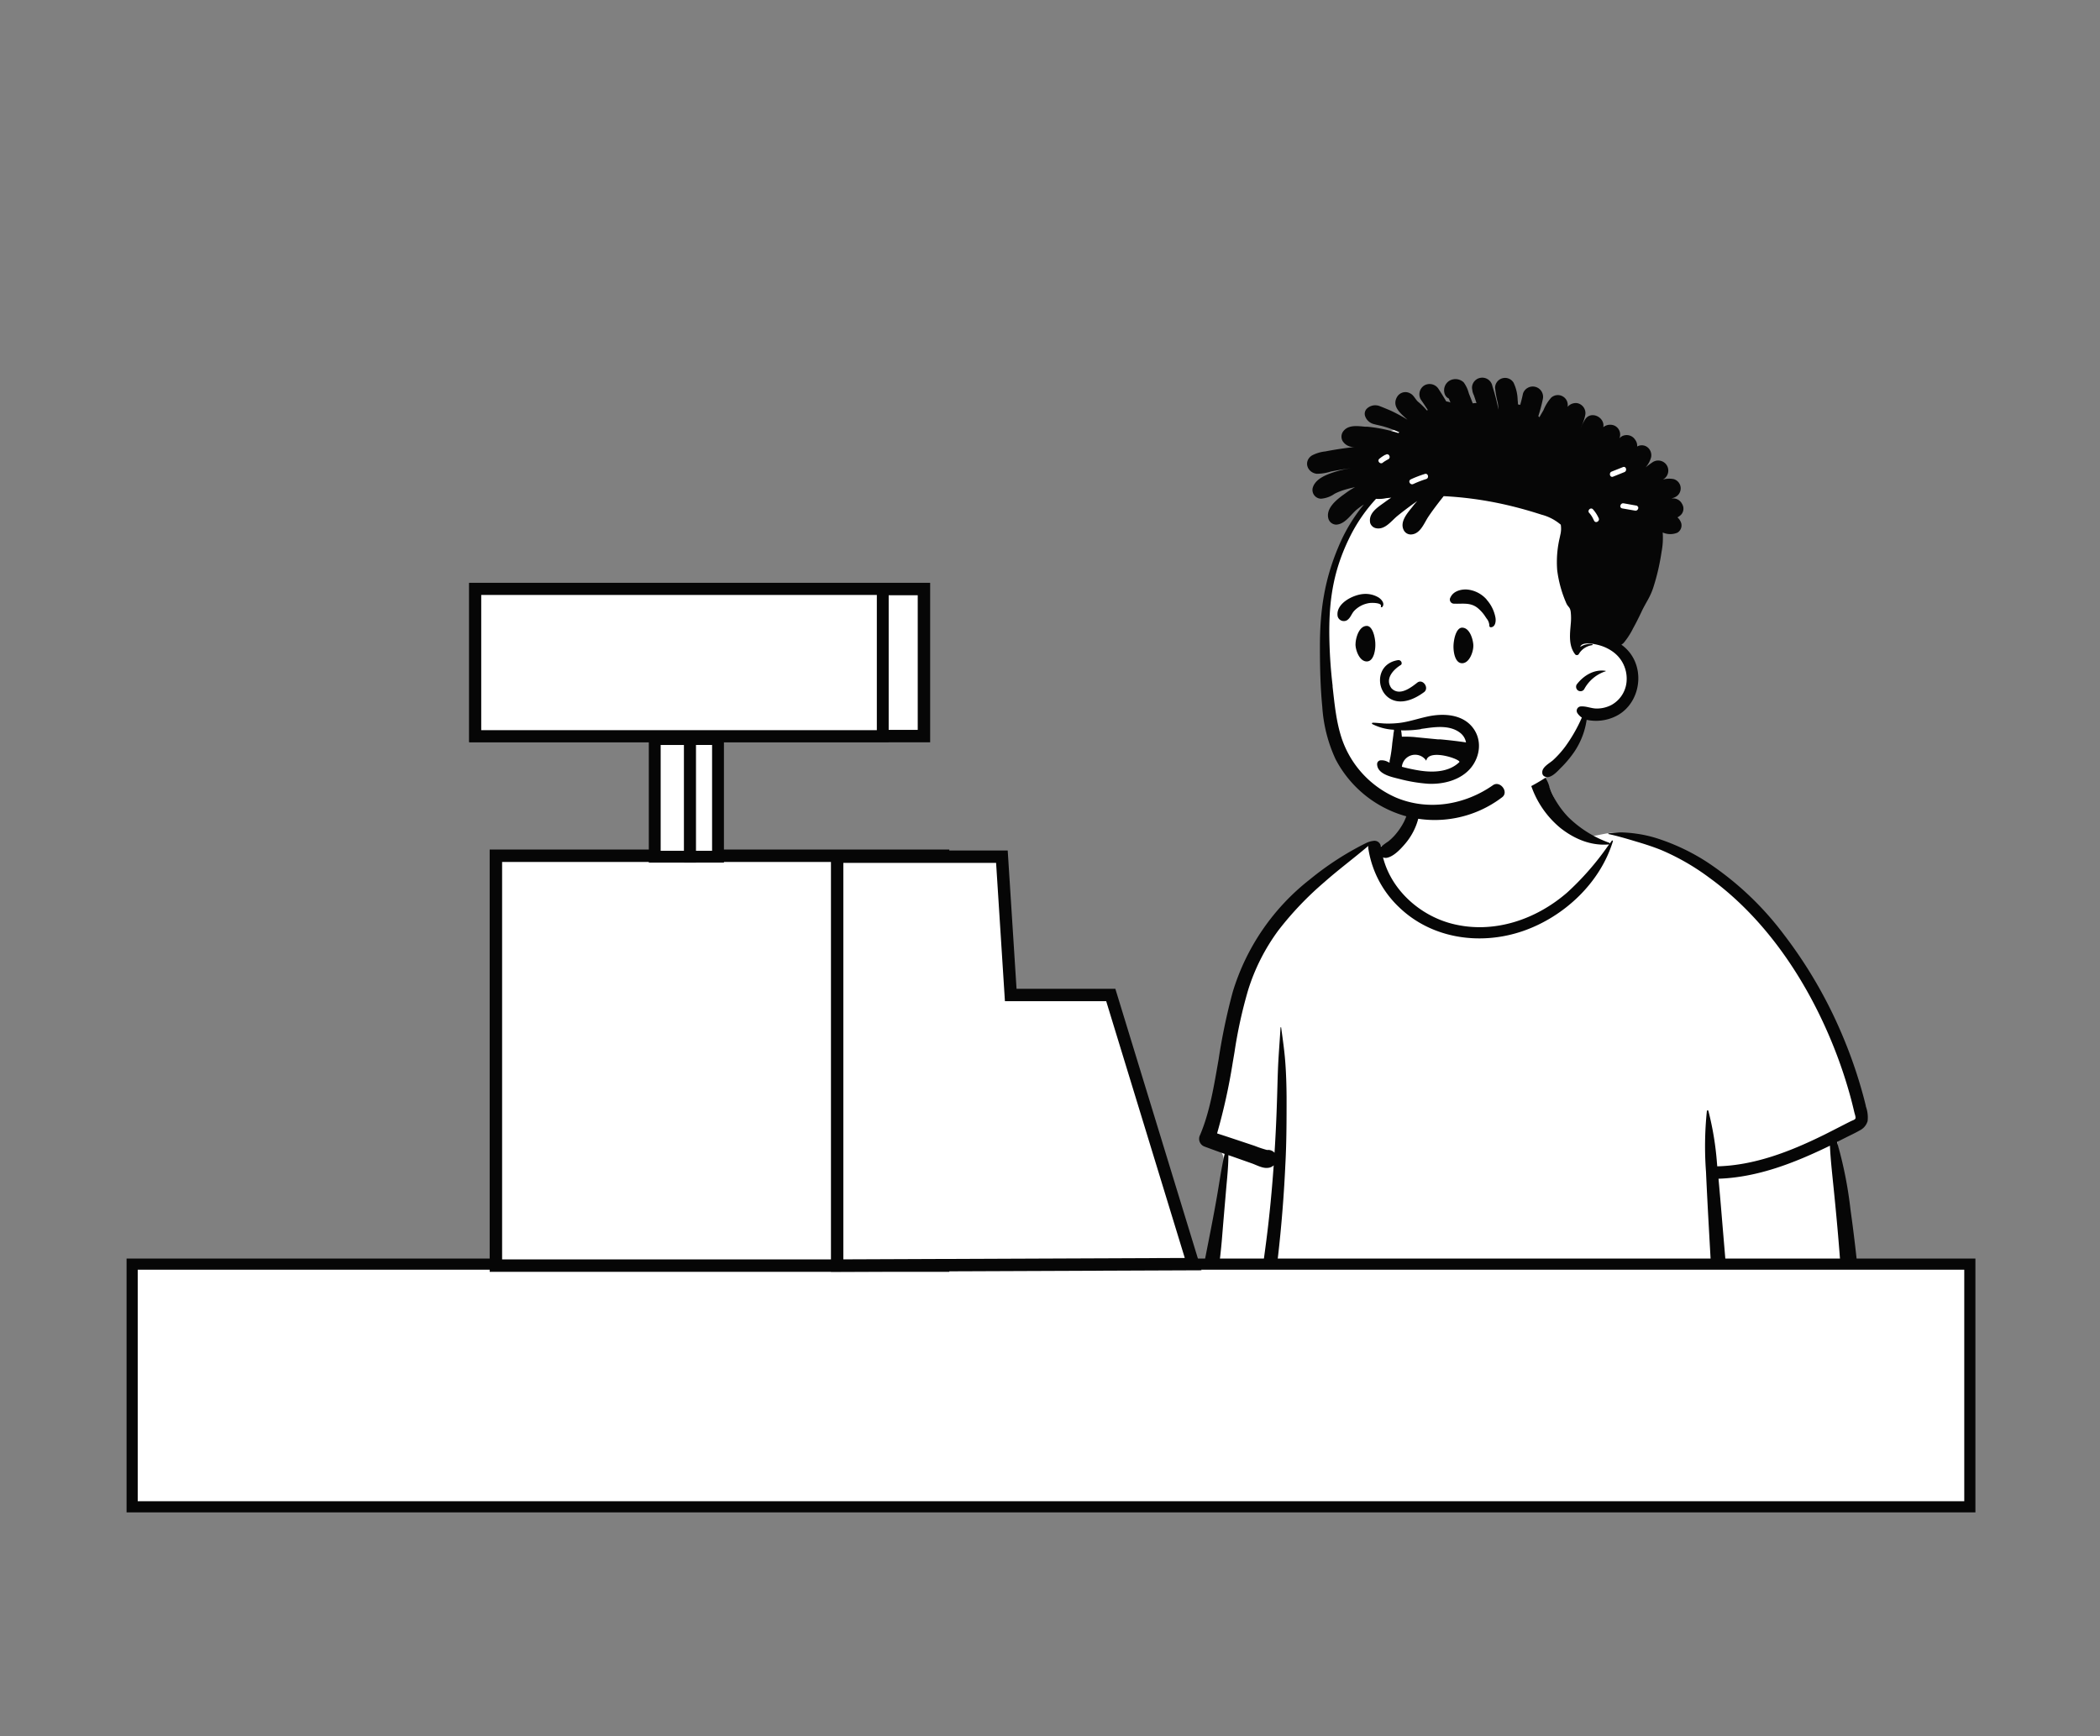 <svg id="Capa_1" data-name="Capa 1" xmlns="http://www.w3.org/2000/svg" viewBox="0 0 508.85 420.81"><rect x="0" y="0" width="508.85" height="420.81" fill="#808080" stroke="none"/><title>Mesa de trabajo 40</title><g id="Introduction"><g id="variations"><g id="images"><path d="M287.41,333.53a2.38,2.38,0,0,0,2.25,3c11.59.92,23.19,1.24,34.81,1,10.4-.18,20.8-.63,31.19-.91s20.77-.14,31.14.4,20.7.88,31.08-.13c5.05-.49,10.09-1.09,15.11-1.83,4.13-.61,8.21-1.42,12.28-2.27l1.16-.05a2.57,2.57,0,0,0,1.47-.5l.57-.13c.27-.05.26-.46,0-.55a2.89,2.89,0,0,0,.41-1.31,192.59,192.59,0,0,0-.12-22.41c-.35-7.54-1.14-15-2.17-22.52-.22-1.64-.45-3.28-.72-4.92a32.14,32.14,0,0,1-.74-4.22c-.05-1.83,2.48-2.42,3.74-3.33a5.29,5.29,0,0,0,2.08-2.61,7.21,7.21,0,0,0-.31-4.08c-.64-2.39-1.36-4.74-2.17-7.07a101.56,101.56,0,0,0-14-27,84.26,84.26,0,0,0-21.61-20.83,69.08,69.08,0,0,0-13.31-6.82c-3.13-1.19-6.4-3.23-9.82-2.5-.18-.07-5,1-5.15.9-3.13-1.16-2.59-2.7-5-5-2.76-2.57-3.48-6.39-5.53-9.54-4.28-6.61-13.76-8-20.87-6a19,19,0,0,0-8.67,5c-2.62,2.76-1.86,5.88-2.56,9.55-.33,1.73-2.49,3.81-3.35,5.3a7.16,7.16,0,0,1-3.53,2.79c-1.78.77-1.77-1.26-3.57-.57-2,.76-5.78,4.15-7.66,5.1a36.8,36.8,0,0,0-17.25,17.24,126.81,126.81,0,0,0-4.76,12.57c-1.56,4.53-3.1,9.07-4.5,13.65s-2.63,9.07-3.64,13.68c-.48,2.2-1.24,4.67-1.06,6.93.18,2.41,1.59,3.85,3.13,5.53,1.1,1.19.78,3,.57,4.65-.29,2.3-.62,4.6-1,6.89q-1.06,7.26-2.34,14.47C291.41,314.68,289.28,324.07,287.41,333.53Z" fill="#fff" fill-rule="evenodd"/><path d="M396.21,202a30.41,30.41,0,0,1,5.88,1.36,50.94,50.94,0,0,1,11.36,5.44,74.86,74.86,0,0,1,18.74,17.6,110.61,110.61,0,0,1,14.32,24.71,112.92,112.92,0,0,1,4.71,13.5c.32,1.13.62,2.27.89,3.41l0,.1a7.82,7.82,0,0,1,.43,3.57,3.68,3.68,0,0,1-1.92,2.27c-1.13.65-2.34,1.2-3.5,1.79l-2,1a98.78,98.78,0,0,1,3.28,16.45l.41,3c1,7.68,1.84,15.39,2.23,23.14.12,2.21.21,4.43.28,6.64,0,1.11.07,2.22.1,3.33,0,1.31.22,2.64-.84,3.62a1.94,1.94,0,0,1-2.68,0,3,3,0,0,1-.91-2.49l0-1.48c0-.65,0-1.29,0-1.94q-.08-2.91-.2-5.82c-.17-3.94-.37-7.88-.63-11.82-.53-7.8-1.24-15.57-2.05-23.35-.28-2.78-.58-5.58-.7-8.37-8.51,4.13-17.43,7.67-27,8q.42,4.6.8,9.24c.72,8.68,1.49,17.37,2.16,26.06q.27,3.57.53,7.15c.17,2.51.49,5.05.48,7.56a1.94,1.94,0,0,1-3.8.52c-.62-4.32-.71-8.77-1-13.13s-.58-8.68-.81-13c-.47-8.69-1-17.37-1.39-26.07a83.08,83.08,0,0,1,.21-14.71c0-.2.31-.27.37-.05a72.38,72.38,0,0,1,2.08,12.66h0l.07.77c9-.23,17.57-3.56,25.58-7.49l.49-.24c.31-.15,3.45-1.75,5.33-2.72l1-.5c.28-.14.9-.32,1.06-.61s-.15-1.14-.23-1.46c-.25-1.08-.52-2.16-.8-3.24a112.43,112.43,0,0,0-4.34-13c-6.3-15.65-16.29-30.76-30.09-40.74A56.29,56.29,0,0,0,402.52,206c-2.06-.83-4.12-1.48-6.25-2.11l-.8-.24c-1.89-.56-3.79-1.11-5.7-1.51-.11,0-.07-.16,0-.17a23.55,23.55,0,0,1,3.24-.24C394.09,201.78,395.15,201.85,396.21,202Zm-20.74-11.18.08.22a17.26,17.26,0,0,0,1.14,2.47,21.15,21.15,0,0,0,3.36,4.56,27.31,27.31,0,0,0,9.84,6.16.22.22,0,0,1,.15.23l.51-.7c.09-.13.33-.06.27.12-3.08,10.1-11.81,18.27-21.69,21.72-10.21,3.56-22,2-30-5.62a24.79,24.79,0,0,1-7.57-14.33,2,2,0,0,1,0-.65c-3.51,3-7.19,5.71-10.63,8.76a78.39,78.39,0,0,0-11.14,11.68,48.75,48.75,0,0,0-7.34,14.44A112.12,112.12,0,0,0,299.13,255l-.44,2.59a143.88,143.88,0,0,1-3.78,17.09c1.86.6,3.72,1.22,5.58,1.84h0l3.53,1.18a28.34,28.34,0,0,0,3,1,2.05,2.05,0,0,1,1.81.67q.38-5.94.57-11.89c.11-3,.16-6,.29-9,.14-3.16.42-6.3.59-9.45a.08.08,0,0,1,.16,0c.38,2.81.79,5.59,1,8.42s.29,5.62.31,8.43c0,5.48,0,11-.3,16.43a325.9,325.9,0,0,1-3.22,33.15c-.46,3.12-1,6.23-1.55,9.33-.27,1.48-.56,3-.85,4.44-.15.8-.28,1.63-.48,2.42a2.66,2.66,0,0,1-1.39,1.77,1.23,1.23,0,0,1-1.64-.43,2.37,2.37,0,0,1-.52-1.89c.11-.68.27-1.35.4-2,.27-1.34.54-2.68.79-4q.76-4,1.44-8.09c.93-5.46,1.71-10.94,2.42-16.43.77-6,1.35-12.09,1.78-18.16a2.3,2.3,0,0,1-1.43.61c-1.25.16-2.72-.68-3.88-1.09h0l-4.67-1.65h0l-1-.34c0,2.85-.33,5.74-.57,8.55l-.19,2.23c-.26,3-.51,5.93-.75,8.9-.53,6.69-1.59,13.35-2.7,20l-.33,1.93c-.34,2.05-.7,4.1-1.06,6.15-.19,1-.38,2-.58,3.06-.11.53-.17,1.11-.33,1.63a2.43,2.43,0,0,1-1.54,1.49l-.14.06a1,1,0,0,1-1.21-.15,3.5,3.5,0,0,1-1-1.4,3.31,3.31,0,0,1,.08-1.53l0-.16c.17-1,.33-1.91.51-2.87.32-1.77.66-3.54,1-5.31.67-3.68,1.27-7.38,1.95-11.06,1.31-7.19,2.85-14.35,4.1-21.56.59-3.39,1.07-6.88,1.85-10.26q-2.4-.86-4.79-1.75a2,2,0,0,1-1.16-2.84c2-4.72,3-9.88,3.9-14.95l.59-3.37a147.14,147.14,0,0,1,3.43-16.36,54.75,54.75,0,0,1,18.68-27.25,71.59,71.59,0,0,1,13.75-8.88l0,0a5.67,5.67,0,0,1,1.85-.49,1.55,1.55,0,0,1,1.61,1.51v0l.09-.1a17.63,17.63,0,0,1,1.72-1.26,13.25,13.25,0,0,0,1.58-1.51,16.06,16.06,0,0,0,2.27-3.37,22.21,22.21,0,0,0,2-7.75l.06-.54a.38.38,0,0,1,.7-.19c1.62,2.87,1.24,6.69.05,9.65a15.51,15.51,0,0,1-2.67,4.38c-1.05,1.23-2.66,2.94-4.28,3.29a1.58,1.58,0,0,1-1-.09c2,7.91,8.94,14.11,16.79,16.1,10,2.53,20.29-1,27.88-7.62a67.69,67.69,0,0,0,9.73-11.1l.38-.51-.09,0c-4.33.37-8.35-1.34-11.72-4a22.89,22.89,0,0,1-7.32-11,1.93,1.93,0,0,1,3.2-1.87A8.11,8.11,0,0,1,375.47,190.79Z" fill="#060606" fill-rule="evenodd"/><path d="M390.75,110.6a7.51,7.51,0,0,1,4,2.33A29.74,29.74,0,0,0,390.75,110.6Zm5.46,10.52a1.94,1.94,0,0,0,1.08-.75,15.51,15.51,0,0,1-.37,2.7A12.66,12.66,0,0,0,396.21,121.12ZM321.69,145.9c-1.73,13.66-2.74,28.79,5.74,40.25,1.54,1.82,7.9,8.87,20.2,9.53a45,45,0,0,0,29-8.68,2.06,2.06,0,0,0,.85-2.37,17.54,17.54,0,0,0,5.81-10.22c.21-.67,1.06-.69,1.69-.84,4-.7,8.68-1.93,9.42-6.58.95-9-7.91-10.79-3.61-21.42,2.51-9.54,14-24.8,5.56-33.26a7.65,7.65,0,0,0-6.82-2.28,79.55,79.55,0,0,0-52.4-5.63c-2.52.6-5.21,1.21-7.25,2.91-4.49,3.77,3.77,7.65,2.26,12.47-1.4,2-7.3,12.08-8.56,17.35C321.37,146.46,322.9,136.38,321.69,145.9Z" fill="#fff" fill-rule="evenodd"/><path d="M361.73,93.93a48.75,48.75,0,0,1,1.35,5.32c0-.54-.07-1.08-.15-1.62a24.52,24.52,0,0,1-.66-3.7,2.42,2.42,0,0,1,4.47-1.21,10.22,10.22,0,0,1,1,4.18l.06.61c0,.18,0,.35.05.52a4.54,4.54,0,0,1,.51.09c.26-.91.49-1.83.68-2.76a2.5,2.5,0,0,1,4.81,1.33,38,38,0,0,1-1.1,4.16l.25.27L374,99.4a10.74,10.74,0,0,1,1.84-3,2.4,2.4,0,0,1,4,2.2,2.64,2.64,0,0,1,2.26-.91,2.46,2.46,0,0,1,2,3,11.48,11.48,0,0,1-1,2.8l-.07.17h0l-.07.17h0l.1-.23c.28-.61.59-1.21.91-1.77,1.39-2.51,5-.73,4.52,1.7a2.64,2.64,0,0,1,2.62-.42,2.38,2.38,0,0,1,1.29,3.11,3,3,0,0,1,.57-.47,2.44,2.44,0,0,1,3.27.86,2.38,2.38,0,0,1,.46,1.6,2.29,2.29,0,0,1,2.24,0,2.46,2.46,0,0,1,1.11,2.72,6.25,6.25,0,0,1-1.31,2.35c.59-.48,1.2-.93,1.82-1.34a2.48,2.48,0,0,1,2.47,0,2.44,2.44,0,0,1,0,4.22l-.1.06a5.74,5.74,0,0,1,2.66-.1,2.34,2.34,0,0,1,.56,4.22,3.66,3.66,0,0,1-1.14.45h.41a2.39,2.39,0,0,1,2.09,1.2l.12.22a2.15,2.15,0,0,1-.33,2.57h0l-.17.15a3.41,3.41,0,0,1-.67.45,3.14,3.14,0,0,1,.92,1.42,2.05,2.05,0,0,1-.94,2.3,4.51,4.51,0,0,1-3.55-.05,18.13,18.13,0,0,1-.28,4.71l-.11.7a52.74,52.74,0,0,1-1.84,7.76c-.83,2.64-1.85,3.73-3,6.24l-.2.41c-.52,1.1-1.07,2.18-1.66,3.25l-.08.14a17.62,17.62,0,0,1-2.28,3.53,2.64,2.64,0,0,1-.57.44,9.72,9.72,0,0,1,2.41,2.46c3.38,5,1.56,12.49-4,15a10.84,10.84,0,0,1-6.82.76,18.63,18.63,0,0,1-3,7.76,26.26,26.26,0,0,1-3.05,3.68l-.08.07c-.9.92-2.55,2.83-3.9,2.28a1,1,0,0,1-.72-1c-.1-1.33,1.74-2.25,2.59-3a23.43,23.43,0,0,0,3-3.34,37.32,37.32,0,0,0,4-7,3.63,3.63,0,0,1-1.11-1.13,1.05,1.05,0,0,1,.9-1.57c1.31-.08,2.47.5,3.77.51a7.61,7.61,0,0,0,3.62-.87,7.15,7.15,0,0,0,3.68-6.21,8,8,0,0,0-3.27-6.63,10.35,10.35,0,0,0-3.5-1.66h0c-1-.27-4.08-.94-4.48.44a4.33,4.33,0,0,1,2.86-.68c.14,0,.2.23,0,.26a4.5,4.5,0,0,0-3,1.82,3.45,3.45,0,0,0-.2.32.56.56,0,0,1-.87.11c-1.46-1.83-1.36-4.25-1.17-6.47l.07-.85a13.86,13.86,0,0,0,0-3c-.17-1.3-.67-1.08-1.15-2.29a28.94,28.94,0,0,1-2.13-7.84,25.7,25.7,0,0,1,.62-7.87l.13-.63a6.2,6.2,0,0,0,.12-2.5,11.69,11.69,0,0,0-4.62-2.42l-.26-.08c-3.11-1-6.23-1.86-9.42-2.55a87.75,87.75,0,0,0-14.07-1.87l-.85,1.07c-1,1.3-2,2.61-2.92,4-1.05,1.62-1.95,4.17-4.2,4.22a1.91,1.91,0,0,1-1.65-.94c-1.12-2,.69-4.08,1.95-5.65l.41-.53q.42-.52.87-1l-.94.66c-1.37,1-2.71,2-4,3.06-1.48,1.26-3,3.38-5.16,2.86A1.88,1.88,0,0,1,332,126.7c-.43-2.31,1.69-3.67,3.35-4.86l.53-.39c.41-.29.82-.57,1.24-.84l-1.23.12a8.19,8.19,0,0,1-2.46.16,39.43,39.43,0,0,0-6.53,9.6c-3.61,7.44-4.79,14.2-4.8,22.41a114.75,114.75,0,0,0,.8,13.24l0,.28c.48,4.2.87,8.49,2.21,12.52a24,24,0,0,0,13.28,14.4c7.79,3.22,16.58,1.71,23.37-3.05,1.7-1.2,3.91,1.61,2.24,2.91a26.94,26.94,0,0,1-23.39,4.59,27.57,27.57,0,0,1-17-13.82,35.66,35.66,0,0,1-3.21-12.69c-.46-4.74-.57-9.6-.57-14.37v-.26c0-8.65,1.08-16.09,4.49-24.13a40.56,40.56,0,0,1,6.16-10.26c-.51.33-1,.66-1.43,1-1.7,1.28-2.94,3.67-5.18,3.88a2,2,0,0,1-2-1.49c-.65-2.56,2.14-4.67,4-6l.32-.23a18.33,18.33,0,0,1,2.14-1.35,25.14,25.14,0,0,0-2.59.65,14.05,14.05,0,0,0-2.35.94,6.56,6.56,0,0,1-3.3,1.2,2.12,2.12,0,0,1-2-2.65c.66-2.26,3.51-3.28,5.62-3.93l.3-.09a24.93,24.93,0,0,1,3.35-.72c-.56.07-1.11.15-1.67.24-1.07.16-2.13.35-3.19.56a11.35,11.35,0,0,1-3.44.55c-2.31-.29-3.28-3-1.2-4.42a8.92,8.92,0,0,1,3.3-1l.45-.09c.91-.17,1.83-.33,2.74-.47,1.33-.2,2.66-.38,4-.52a3.15,3.15,0,0,1-3-1.4,2.17,2.17,0,0,1,0-2.2c1.18-1.83,3.48-1.49,5.4-1.31l.53,0a34.57,34.57,0,0,1,4.75.77c.94.22,1.88.48,2.8.77l.25-.18a26.75,26.75,0,0,0-3.81-1.41c-.78-.22-1.59-.37-2.37-.58a3,3,0,0,1-2.14-2,1.75,1.75,0,0,1,.46-1.76,2.94,2.94,0,0,1,3.23-.54c.83.31,1.65.67,2.45,1a38.8,38.8,0,0,1,4.16,2.25c-1.54-1.44-3.95-3.19-2.51-5.58a2.34,2.34,0,0,1,3.14-.82c.89.44,1.2,1.36,1.88,2a16.26,16.26,0,0,1,2,1.94l.13.18.28-.07c-.56-.86-1.12-1.72-1.71-2.56a2.53,2.53,0,0,1,.89-3.43,2.56,2.56,0,0,1,3.43.9c.65,1,1.28,2,1.85,3a3.86,3.86,0,0,1,.63.12,2.62,2.62,0,0,1,.39.15l-.4-1-.06,0A1.93,1.93,0,0,1,350,95.24a2.72,2.72,0,0,1,1.26-3,2.92,2.92,0,0,1,3.4.42,7.66,7.66,0,0,1,1.25,2.66c.32.81.64,1.62.95,2.43a4.69,4.69,0,0,1,.91-.06c-.21-.63-.41-1.26-.63-1.89a3.9,3.9,0,0,1-.36-1.06l0-.08h0a6.53,6.53,0,0,1-.1-.66,2.46,2.46,0,0,1,2.16-2.45,2.5,2.5,0,0,1,2.73,1.79C361.6,93.52,361.67,93.73,361.73,93.93Zm27.33,68.75a9.08,9.08,0,0,0-5.17,4.3,1,1,0,0,1-.92.53,1,1,0,0,1-.76-.31,1.11,1.11,0,0,1-.17-1.3c1.66-2.19,4.22-3.75,7-3.32C389.11,162.59,389.1,162.66,389.06,162.68Zm-3.88-38.27a6.31,6.31,0,0,1,.92,1.46l.17.33c.37.73,1.46.09,1.1-.64a8.56,8.56,0,0,0-1.38-2.13c-.57-.59-1.46.3-.9.89l.09.09Zm11-.66c.8.14,1.14-1.08.34-1.22-1-.17-2.07-.37-3.1-.55-.8-.13-1.14,1.09-.34,1.23Zm-54.36-7.55c-.74.36-.09,1.46.64,1.1a25.29,25.29,0,0,1,3.13-1.21c.77-.26.44-1.49-.34-1.23A28,28,0,0,0,341.78,116.2Zm51.44-3-2.74,1.09c-.75.3-.42,1.53.34,1.23h0l2.74-1.1c.75-.3.42-1.52-.34-1.22Zm-57.57-3a8.48,8.48,0,0,0-1.48,1c-.6.56.3,1.46.89.9l.08-.07a12.16,12.16,0,0,1,1.25-.75c.69-.44.05-1.54-.64-1.09l-.1.06Z" fill="#060606" fill-rule="evenodd"/><path d="M356.44,186.05c-2.45,3-6.66,4.07-10.41,3.89a37.89,37.89,0,0,1-6.92-1.16l-.53-.13c-1.78-.44-4.9-1.19-4.89-3.5a.91.91,0,0,1,.89-.89,3.14,3.14,0,0,1,1.69.37l.15.07.22.11.08,0a1.85,1.85,0,0,1,.06-.72l.05-.21a35.3,35.3,0,0,0,.54-3.85c.09-.65.18-1.3.26-1.95,0-.29.08-.58.13-.86,0-.11,0-.24,0-.37a12.82,12.82,0,0,1-5.25-1.38.18.18,0,0,1,.09-.32c1.08,0,2.17.18,3.26.2a22.8,22.8,0,0,0,3.31-.16c2.36-.3,4.61-1.1,6.93-1.58,3.61-.75,8-.54,10.55,2.46S358.73,183.21,356.44,186.05Zm-12,.76c3.13.43,6.76.22,9.16-2.1.63-.61-7.45-3.43-8-.35a3.23,3.23,0,0,0-5.91,1.47A40.84,40.84,0,0,0,344.41,186.81Zm-.27-10.08a27.17,27.17,0,0,1-4.68.27c.1.36.15,1.17.2,1.54a28.31,28.31,0,0,1,2.94.07l.93.1.93.09,3.92.38.57,0c2.09.19,4.17.43,6.25.74a3.81,3.81,0,0,0-1.42-2.32c-2.2-1.71-5.2-1.53-7.87-1.17l-.42.06-1.08.15ZM338.65,160c-8.11,1.4-3.91,15.38,6.45,7.71,1.23-1-.26-3.19-1.59-2.34-1.43,1.1-4.34,3.53-6.36,1.41-1.72-2.4.71-4.67,2.31-5.64C339.88,160.81,339.54,159.82,338.65,160Zm-2,5.26v0l-.07,0c-.11,0-.13,0-.09,0l0,0,.07,0ZM357,156.58c0,1.37-.94,4.15-2.72,4.15s-2.14-2.94-2.08-4.28v-.09c.13-2.16.87-4.25,2.08-4.25,1.94,0,2.72,3.08,2.73,4.42v.05Zm-28.55-.42c0,1.36.94,4.14,2.73,4.14s2.15-3.06,2.07-4.36v-.16c-.15-2.1-.88-4.09-2.06-4.09-1.94,0-2.73,3.07-2.73,4.42v0Zm31.77-10.84a8.94,8.94,0,0,1,2.14,4.34c.16.87,0,2.31-1.12,2.36a.36.36,0,0,1-.36-.36,2.79,2.79,0,0,0-.66-1.76l-.16-.24-.2-.3a9,9,0,0,0-1.93-2.11c-1.76-1.3-3.56-.86-5.56-.95a1,1,0,0,1-.89-1.55c.74-1.61,2.84-2.07,4.42-1.83A7.21,7.21,0,0,1,360.25,145.32Zm-25.33,1.8c-.11.13-.36,0-.29-.17.33-.86-2-.87-2.41-.83h-.13a6.34,6.34,0,0,0-4,2c-.62.74-.82,1.62-1.66,2.19a1.55,1.55,0,0,1-2.27-.93c-.56-3.08,3.67-5.22,6.19-5.42a6.09,6.09,0,0,1,3.77.87C334.83,145.33,335.63,146.34,334.92,147.12Z" fill="#060606" fill-rule="evenodd"/></g></g></g><rect x="32.02" y="306.36" width="445.29" height="58.81" fill="#fff" stroke="#060606" stroke-miterlimit="10" stroke-width="2.7"/><rect x="120.16" y="207.39" width="108.36" height="99.33" fill="#fff" stroke="#060606" stroke-miterlimit="10" stroke-width="3.01"/><polygon points="289.11 306.36 202.85 306.71 202.85 207.62 242.77 207.62 244.91 241.13 269.15 241.13 289.11 306.36" fill="#fff" stroke="#060606" stroke-miterlimit="10" stroke-width="3"/><rect x="115.17" y="142.75" width="108.71" height="35.64" fill="#fff" stroke="#060606" stroke-miterlimit="10" stroke-width="3.01"/><rect x="115.17" y="142.75" width="98.73" height="35.64" fill="#fff" stroke="#060606" stroke-miterlimit="10" stroke-width="2.87"/><rect x="158.65" y="179.11" width="8.55" height="28.51" fill="#fff" stroke="#060606" stroke-miterlimit="10" stroke-width="2.87"/><rect x="167.21" y="179.11" width="6.77" height="28.51" transform="translate(341.19 386.73) rotate(180)" fill="#fff" stroke="#060606" stroke-miterlimit="10" stroke-width="2.87"/></svg>